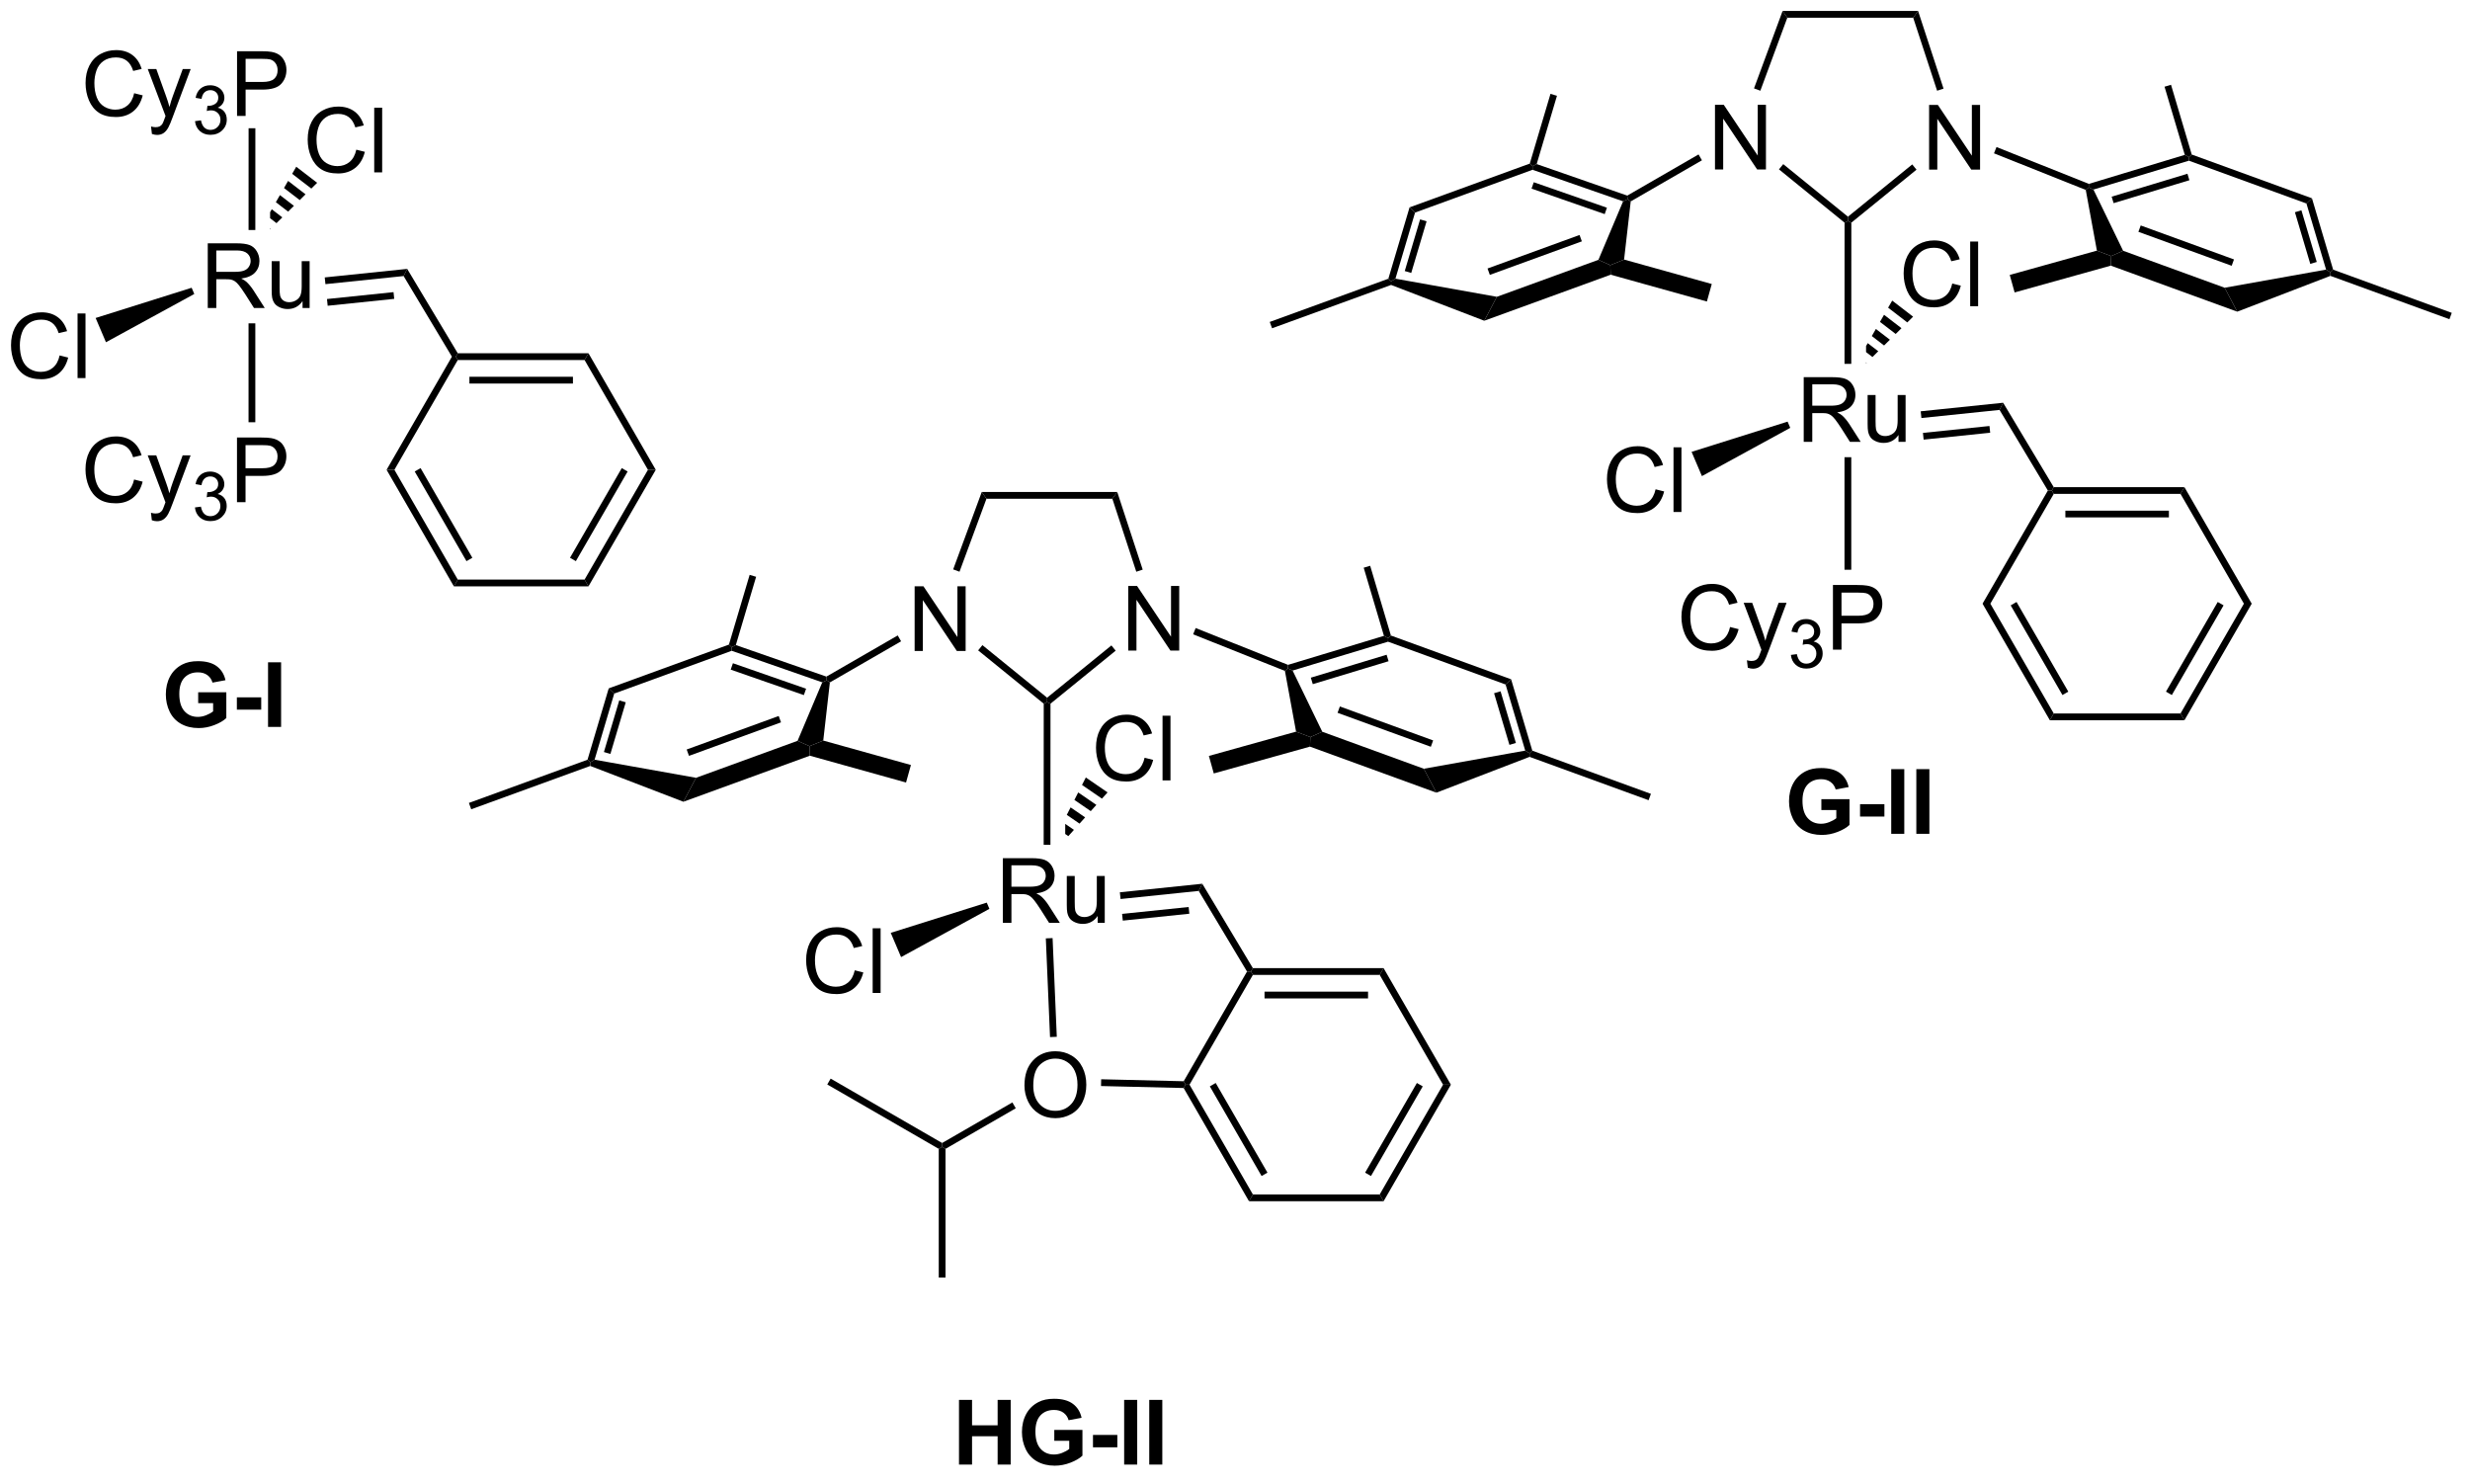 <?xml version="1.0" encoding="UTF-8"?>
<!DOCTYPE svg PUBLIC '-//W3C//DTD SVG 1.0//EN'
          'http://www.w3.org/TR/2001/REC-SVG-20010904/DTD/svg10.dtd'>
<svg stroke-dasharray="none" shape-rendering="auto" xmlns="http://www.w3.org/2000/svg" font-family="'Dialog'" text-rendering="auto" width="298" fill-opacity="1" color-interpolation="auto" color-rendering="auto" preserveAspectRatio="xMidYMid meet" font-size="12px" viewBox="0 0 298 179" fill="black" xmlns:xlink="http://www.w3.org/1999/xlink" stroke="black" image-rendering="auto" stroke-miterlimit="10" stroke-linecap="square" stroke-linejoin="miter" font-style="normal" stroke-width="1" height="179" stroke-dashoffset="0" font-weight="normal" stroke-opacity="1"
><!--Generated by the Batik Graphics2D SVG Generator--><defs id="genericDefs"
  /><g
  ><defs id="defs1"
    ><clipPath clipPathUnits="userSpaceOnUse" id="clipPath1"
      ><path d="M2.006 0.646 L224.933 0.646 L224.933 134.32 L2.006 134.32 L2.006 0.646 Z"
      /></clipPath
      ><clipPath clipPathUnits="userSpaceOnUse" id="clipPath2"
      ><path d="M5.883 22.063 L5.883 152.02 L222.612 152.02 L222.612 22.063 Z"
      /></clipPath
    ></defs
    ><g transform="scale(1.333,1.333) translate(-2.006,-0.646) matrix(1.029,0,0,1.029,-4.045,-22.049)"
    ><path d="M86.33 79.312 L86.33 73.621 L87.103 73.621 L90.093 78.088 L90.093 73.621 L90.815 73.621 L90.815 79.312 L90.041 79.312 L87.052 74.84 L87.052 79.312 L86.33 79.312 Z" stroke="none" clip-path="url(#clipPath2)"
    /></g
    ><g transform="matrix(1.371,0,0,1.371,-8.069,-30.259)"
    ><path d="M78.915 82.122 L78.64 81.937 L78.609 81.611 L84.885 77.988 L85.182 78.504 Z" stroke="none" clip-path="url(#clipPath2)"
    /></g
    ><g transform="matrix(1.371,0,0,1.371,-8.069,-30.259)"
    ><path d="M105.172 79.323 L105.172 73.633 L105.946 73.633 L108.935 78.099 L108.935 73.633 L109.657 73.633 L109.657 79.323 L108.883 79.323 L105.894 74.852 L105.894 79.323 L105.172 79.323 Z" stroke="none" clip-path="url(#clipPath2)"
    /></g
    ><g transform="matrix(1.371,0,0,1.371,-8.069,-30.259)"
    ><path d="M92.695 65.958 L92.28 65.363 L104.203 65.363 L103.772 65.958 Z" stroke="none" clip-path="url(#clipPath2)"
    /></g
    ><g transform="matrix(1.371,0,0,1.371,-8.069,-30.259)"
    ><path d="M103.772 65.958 L104.203 65.363 L106.443 72.197 L105.878 72.382 Z" stroke="none" clip-path="url(#clipPath2)"
    /></g
    ><g transform="matrix(1.371,0,0,1.371,-8.069,-30.259)"
    ><path d="M103.689 78.867 L104.064 79.329 L98.329 83.993 L98.031 83.851 L98.031 83.467 Z" stroke="none" clip-path="url(#clipPath2)"
    /></g
    ><g transform="matrix(1.371,0,0,1.371,-8.069,-30.259)"
    ><path d="M91.962 79.303 L92.337 78.841 L98.031 83.467 L98.031 83.851 L97.734 83.993 Z" stroke="none" clip-path="url(#clipPath2)"
    /></g
    ><g transform="matrix(1.371,0,0,1.371,-8.069,-30.259)"
    ><path d="M90.322 72.381 L89.764 72.175 L92.28 65.363 L92.695 65.958 Z" stroke="none" clip-path="url(#clipPath2)"
    /></g
    ><g transform="matrix(1.371,0,0,1.371,-8.069,-30.259)"
    ><path d="M110.882 77.89 L111.102 77.337 L119.232 80.578 L119.219 80.893 L118.958 81.11 Z" stroke="none" clip-path="url(#clipPath2)"
    /></g
    ><g transform="matrix(1.371,0,0,1.371,-8.069,-30.259)"
    ><path d="M121.163 87.773 L121.195 86.933 L122.246 86.464 L131.181 89.718 L132.289 91.824 ZM123.59 84.797 L131.799 87.786 L132.002 87.227 L123.794 84.238 Z" stroke="none" clip-path="url(#clipPath2)"
    /></g
    ><g transform="matrix(1.371,0,0,1.371,-8.069,-30.259)"
    ><path d="M132.289 91.824 L131.181 89.718 L140.106 88.123 L140.486 88.356 L140.487 88.673 Z" stroke="none" clip-path="url(#clipPath2)"
    /></g
    ><g transform="matrix(1.371,0,0,1.371,-8.069,-30.259)"
    ><path d="M140.729 88.128 L140.486 88.356 L140.106 88.123 L138.377 82.304 L138.863 81.847 ZM139.285 87.45 L137.935 82.905 L137.364 83.074 L138.715 87.619 Z" stroke="none" clip-path="url(#clipPath2)"
    /></g
    ><g transform="matrix(1.371,0,0,1.371,-8.069,-30.259)"
    ><path d="M138.863 81.847 L138.377 82.304 L128.033 78.538 L128.042 78.224 L128.285 77.996 Z" stroke="none" clip-path="url(#clipPath2)"
    /></g
    ><g transform="matrix(1.371,0,0,1.371,-8.069,-30.259)"
    ><path d="M128.285 77.996 L128.042 78.224 L127.672 78.025 L125.891 72.028 L126.461 71.859 Z" stroke="none" clip-path="url(#clipPath2)"
    /></g
    ><g transform="matrix(1.371,0,0,1.371,-8.069,-30.259)"
    ><path d="M119.939 86.453 L121.195 86.933 L121.163 87.773 L112.698 90.133 L112.268 88.591 Z" stroke="none" clip-path="url(#clipPath2)"
    /></g
    ><g transform="matrix(1.371,0,0,1.371,-8.069,-30.259)"
    ><path d="M140.487 88.673 L140.486 88.356 L140.729 88.128 L151.166 91.928 L150.962 92.487 Z" stroke="none" clip-path="url(#clipPath2)"
    /></g
    ><g transform="matrix(1.371,0,0,1.371,-8.069,-30.259)"
    ><path d="M118.958 81.11 L119.219 80.893 L119.636 81.078 L122.246 86.464 L121.195 86.933 L119.939 86.453 Z" stroke="none" clip-path="url(#clipPath2)"
    /></g
    ><g transform="matrix(1.371,0,0,1.371,-8.069,-30.259)"
    ><path d="M127.672 78.025 L119.232 80.578 L119.219 80.893 L119.636 81.078 L128.033 78.538 L128.042 78.224 L127.672 78.025 ZM127.907 79.687 L121.237 81.705 L121.41 82.275 L128.08 80.257 L127.907 79.687 Z" stroke="none" clip-path="url(#clipPath2)"
    /></g
    ><g transform="matrix(1.371,0,0,1.371,-8.069,-30.259)"
    ><path d="M76.072 87.262 L77.12 87.732 L77.152 88.571 L66.026 92.623 L67.134 90.516 ZM74.411 85.077 L66.313 88.025 L66.516 88.585 L74.615 85.636 Z" stroke="none" clip-path="url(#clipPath2)"
    /></g
    ><g transform="matrix(1.371,0,0,1.371,-8.069,-30.259)"
    ><path d="M67.134 90.516 L66.026 92.623 L57.828 89.472 L57.829 89.155 L58.209 88.922 Z" stroke="none" clip-path="url(#clipPath2)"
    /></g
    ><g transform="matrix(1.371,0,0,1.371,-8.069,-30.259)"
    ><path d="M58.209 88.922 L57.829 89.155 L57.587 88.926 L59.452 82.646 L59.938 83.103 ZM59.6 88.418 L60.951 83.873 L60.38 83.703 L59.03 88.248 Z" stroke="none" clip-path="url(#clipPath2)"
    /></g
    ><g transform="matrix(1.371,0,0,1.371,-8.069,-30.259)"
    ><path d="M59.938 83.103 L59.452 82.646 L70.031 78.794 L70.273 79.023 L70.275 79.339 Z" stroke="none" clip-path="url(#clipPath2)"
    /></g
    ><g transform="matrix(1.371,0,0,1.371,-8.069,-30.259)"
    ><path d="M70.639 78.835 L70.273 79.023 L70.031 78.794 L71.854 72.657 L72.424 72.827 Z" stroke="none" clip-path="url(#clipPath2)"
    /></g
    ><g transform="matrix(1.371,0,0,1.371,-8.069,-30.259)"
    ><path d="M77.152 88.571 L77.12 87.732 L78.332 87.239 L86.047 89.39 L85.617 90.931 Z" stroke="none" clip-path="url(#clipPath2)"
    /></g
    ><g transform="matrix(1.371,0,0,1.371,-8.069,-30.259)"
    ><path d="M57.587 88.926 L57.829 89.155 L57.828 89.472 L47.353 93.286 L47.149 92.727 Z" stroke="none" clip-path="url(#clipPath2)"
    /></g
    ><g transform="matrix(1.371,0,0,1.371,-8.069,-30.259)"
    ><path d="M78.245 82.115 L78.64 81.937 L78.915 82.122 L78.332 87.239 L77.12 87.732 L76.072 87.262 Z" stroke="none" clip-path="url(#clipPath2)"
    /></g
    ><g transform="matrix(1.371,0,0,1.371,-8.069,-30.259)"
    ><path d="M70.639 78.835 L70.273 79.023 L70.275 79.339 L78.245 82.115 L78.64 81.937 L78.609 81.611 L70.639 78.835 ZM70.383 80.434 L70.187 80.997 L76.625 83.239 L76.821 82.677 L70.383 80.434 Z" stroke="none" clip-path="url(#clipPath2)"
    /></g
    ><g transform="matrix(1.371,0,0,1.371,-8.069,-30.259)"
    ><path d="M94.138 103.28 L94.138 97.589 L96.661 97.589 Q97.422 97.589 97.818 97.742 Q98.214 97.895 98.449 98.283 Q98.687 98.671 98.687 99.142 Q98.687 99.748 98.294 100.164 Q97.903 100.578 97.083 100.689 Q97.383 100.834 97.538 100.974 Q97.867 101.277 98.162 101.73 L99.153 103.28 L98.206 103.28 L97.453 102.095 Q97.122 101.582 96.907 101.311 Q96.695 101.039 96.526 100.93 Q96.358 100.822 96.182 100.78 Q96.055 100.752 95.763 100.752 L94.891 100.752 L94.891 103.28 L94.138 103.28 ZM94.891 100.1 L96.508 100.1 Q97.026 100.1 97.316 99.993 Q97.608 99.887 97.758 99.652 Q97.911 99.416 97.911 99.142 Q97.911 98.738 97.616 98.48 Q97.323 98.218 96.692 98.218 L94.891 98.218 L94.891 100.1 ZM102.48 103.28 L102.48 102.674 Q101.999 103.373 101.17 103.373 Q100.805 103.373 100.49 103.233 Q100.174 103.094 100.019 102.882 Q99.866 102.669 99.804 102.364 Q99.763 102.157 99.763 101.712 L99.763 99.157 L100.461 99.157 L100.461 101.443 Q100.461 101.991 100.503 102.18 Q100.57 102.457 100.782 102.615 Q100.997 102.77 101.31 102.77 Q101.626 102.77 101.9 102.61 Q102.177 102.449 102.291 102.172 Q102.405 101.893 102.405 101.365 L102.405 99.157 L103.103 99.157 L103.103 103.28 L102.48 103.28 Z" stroke="none" clip-path="url(#clipPath2)"
    /></g
    ><g transform="matrix(1.371,0,0,1.371,-8.069,-30.259)"
    ><path d="M96.038 117.599 Q96.038 116.18 96.799 115.381 Q97.56 114.579 98.763 114.579 Q99.55 114.579 100.181 114.956 Q100.815 115.332 101.146 116.004 Q101.48 116.677 101.48 117.531 Q101.48 118.398 101.131 119.081 Q100.781 119.765 100.14 120.117 Q99.501 120.469 98.758 120.469 Q97.956 120.469 97.322 120.08 Q96.69 119.69 96.364 119.019 Q96.038 118.347 96.038 117.599 ZM96.814 117.609 Q96.814 118.639 97.365 119.231 Q97.919 119.822 98.755 119.822 Q99.604 119.822 100.153 119.224 Q100.704 118.626 100.704 117.529 Q100.704 116.833 100.468 116.315 Q100.233 115.797 99.78 115.513 Q99.33 115.225 98.766 115.225 Q97.966 115.225 97.389 115.777 Q96.814 116.325 96.814 117.609 Z" stroke="none" clip-path="url(#clipPath2)"
    /></g
    ><g transform="matrix(1.371,0,0,1.371,-8.069,-30.259)"
    ><path d="M97.918 104.647 L98.513 104.621 L98.883 113.307 L98.288 113.332 Z" stroke="none" clip-path="url(#clipPath2)"
    /></g
    ><g transform="matrix(1.371,0,0,1.371,-8.069,-30.259)"
    ><path d="M104.495 101.183 L104.433 100.591 L111.688 99.839 L111.372 100.471 ZM104.691 103.084 L110.547 102.477 L110.486 101.885 L104.63 102.492 Z" stroke="none" clip-path="url(#clipPath2)"
    /></g
    ><g transform="matrix(1.371,0,0,1.371,-8.069,-30.259)"
    ><path d="M110.045 117.814 L110.219 117.521 L110.563 117.521 L116.141 127.182 L115.797 127.778 ZM112.352 117.67 L116.906 125.559 L117.422 125.261 L112.867 117.372 Z" stroke="none" clip-path="url(#clipPath2)"
    /></g
    ><g transform="matrix(1.371,0,0,1.371,-8.069,-30.259)"
    ><path d="M115.797 127.778 L116.141 127.182 L127.297 127.182 L127.641 127.778 Z" stroke="none" clip-path="url(#clipPath2)"
    /></g
    ><g transform="matrix(1.371,0,0,1.371,-8.069,-30.259)"
    ><path d="M127.641 127.778 L127.297 127.182 L132.875 117.521 L133.563 117.521 ZM126.532 125.559 L131.087 117.67 L130.571 117.372 L126.016 125.261 Z" stroke="none" clip-path="url(#clipPath2)"
    /></g
    ><g transform="matrix(1.371,0,0,1.371,-8.069,-30.259)"
    ><path d="M133.563 117.521 L132.875 117.521 L127.297 107.859 L127.641 107.264 Z" stroke="none" clip-path="url(#clipPath2)"
    /></g
    ><g transform="matrix(1.371,0,0,1.371,-8.069,-30.259)"
    ><path d="M127.641 107.264 L127.297 107.859 L116.141 107.859 L115.969 107.561 L116.138 107.264 ZM126.274 109.334 L117.164 109.334 L117.164 109.929 L126.274 109.929 Z" stroke="none" clip-path="url(#clipPath2)"
    /></g
    ><g transform="matrix(1.371,0,0,1.371,-8.069,-30.259)"
    ><path d="M115.624 107.564 L115.969 107.561 L116.141 107.859 L110.563 117.521 L110.219 117.521 L110.05 117.219 Z" stroke="none" clip-path="url(#clipPath2)"
    /></g
    ><g transform="matrix(1.371,0,0,1.371,-8.069,-30.259)"
    ><path d="M116.138 107.264 L115.969 107.561 L115.624 107.564 L111.372 100.471 L111.688 99.839 Z" stroke="none" clip-path="url(#clipPath2)"
    /></g
    ><g transform="matrix(1.371,0,0,1.371,-8.069,-30.259)"
    ><path d="M94.975 119.082 L95.273 119.598 L89.091 123.167 L88.793 122.995 L88.793 122.652 Z" stroke="none" clip-path="url(#clipPath2)"
    /></g
    ><g transform="matrix(1.371,0,0,1.371,-8.069,-30.259)"
    ><path d="M81.103 107.456 L81.856 107.644 Q81.621 108.573 81.005 109.063 Q80.389 109.549 79.501 109.549 Q78.58 109.549 78.003 109.174 Q77.428 108.799 77.126 108.09 Q76.825 107.378 76.825 106.563 Q76.825 105.672 77.165 105.013 Q77.506 104.35 78.132 104.006 Q78.759 103.662 79.512 103.662 Q80.366 103.662 80.948 104.097 Q81.53 104.531 81.761 105.32 L81.018 105.494 Q80.821 104.873 80.443 104.591 Q80.068 104.306 79.496 104.306 Q78.841 104.306 78.399 104.622 Q77.959 104.935 77.78 105.465 Q77.602 105.996 77.602 106.558 Q77.602 107.285 77.814 107.826 Q78.026 108.367 78.471 108.636 Q78.919 108.902 79.439 108.902 Q80.071 108.902 80.508 108.537 Q80.948 108.172 81.103 107.456 ZM82.68 109.451 L82.68 103.76 L83.379 103.76 L83.379 109.451 L82.68 109.451 Z" stroke="none" clip-path="url(#clipPath2)"
    /></g
    ><g transform="matrix(1.371,0,0,1.371,-8.069,-30.259)"
    ><path d="M92.72 101.5 L92.953 102.048 L85.18 106.294 L84.271 104.16 Z" stroke="none" clip-path="url(#clipPath2)"
    /></g
    ><g transform="matrix(1.371,0,0,1.371,-8.069,-30.259)"
    ><path d="M106.611 88.751 L107.364 88.939 Q107.129 89.868 106.513 90.358 Q105.897 90.844 105.009 90.844 Q104.088 90.844 103.511 90.469 Q102.936 90.094 102.634 89.385 Q102.334 88.673 102.334 87.858 Q102.334 86.968 102.673 86.308 Q103.014 85.645 103.64 85.301 Q104.267 84.957 105.02 84.957 Q105.874 84.957 106.456 85.391 Q107.038 85.826 107.269 86.615 L106.526 86.789 Q106.329 86.168 105.951 85.886 Q105.576 85.601 105.004 85.601 Q104.35 85.601 103.907 85.917 Q103.467 86.23 103.288 86.76 Q103.11 87.291 103.11 87.853 Q103.11 88.58 103.322 89.121 Q103.534 89.662 103.979 89.931 Q104.427 90.197 104.947 90.197 Q105.579 90.197 106.016 89.832 Q106.456 89.467 106.611 88.751 ZM108.189 90.746 L108.189 85.055 L108.887 85.055 L108.887 90.746 L108.189 90.746 Z" stroke="none" clip-path="url(#clipPath2)"
    /></g
    ><g transform="matrix(1.371,0,0,1.371,-8.069,-30.259)"
    ><path d="M101.438 90.488 L101.103 91.146 L102.858 92.35 L103.351 91.801 L101.438 90.488 ZM100.768 91.804 L100.433 92.462 L101.872 93.449 L102.365 92.9 L100.768 91.804 ZM100.097 93.12 L99.762 93.777 L100.885 94.548 L101.378 93.998 L100.097 93.12 ZM99.625 94.571 L99.624 95.459 L99.624 95.459 L99.899 95.647 L100.392 95.097 L99.625 94.571 Z" stroke="none" clip-path="url(#clipPath2)"
    /></g
    ><g transform="matrix(1.371,0,0,1.371,-8.069,-30.259)"
    ><path d="M110.05 117.219 L110.219 117.521 L110.045 117.814 L102.775 117.64 L102.789 117.044 Z" stroke="none" clip-path="url(#clipPath2)"
    /></g
    ><g transform="matrix(1.371,0,0,1.371,-8.069,-30.259)"
    ><path d="M88.495 123.167 L88.793 122.995 L89.091 123.167 L89.091 134.495 L88.495 134.495 Z" stroke="none" clip-path="url(#clipPath2)"
    /></g
    ><g transform="matrix(1.371,0,0,1.371,-8.069,-30.259)"
    ><path d="M88.793 122.652 L88.793 122.995 L88.495 123.167 L78.685 117.503 L78.983 116.987 Z" stroke="none" clip-path="url(#clipPath2)"
    /></g
    ><g transform="matrix(1.371,0,0,1.371,-8.069,-30.259)"
    ><path d="M97.734 83.993 L98.031 83.851 L98.329 83.993 L98.324 96.416 L97.729 96.416 Z" stroke="none" clip-path="url(#clipPath2)"
    /></g
    ><g transform="matrix(1.371,0,0,1.371,-8.069,-30.259)"
    ><path d="M156.804 36.985 L156.804 31.294 L157.577 31.294 L160.566 35.761 L160.566 31.294 L161.288 31.294 L161.288 36.985 L160.515 36.985 L157.526 32.513 L157.526 36.985 L156.804 36.985 Z" stroke="none" clip-path="url(#clipPath2)"
    /></g
    ><g transform="matrix(1.371,0,0,1.371,-8.069,-30.259)"
    ><path d="M149.389 39.795 L149.114 39.61 L149.083 39.284 L155.358 35.661 L155.656 36.176 Z" stroke="none" clip-path="url(#clipPath2)"
    /></g
    ><g transform="matrix(1.371,0,0,1.371,-8.069,-30.259)"
    ><path d="M175.646 36.996 L175.646 31.306 L176.42 31.306 L179.409 35.772 L179.409 31.306 L180.131 31.306 L180.131 36.996 L179.357 36.996 L176.368 32.525 L176.368 36.996 L175.646 36.996 Z" stroke="none" clip-path="url(#clipPath2)"
    /></g
    ><g transform="matrix(1.371,0,0,1.371,-8.069,-30.259)"
    ><path d="M163.169 23.631 L162.754 23.035 L174.677 23.035 L174.246 23.631 Z" stroke="none" clip-path="url(#clipPath2)"
    /></g
    ><g transform="matrix(1.371,0,0,1.371,-8.069,-30.259)"
    ><path d="M174.246 23.631 L174.677 23.035 L176.917 29.869 L176.351 30.055 Z" stroke="none" clip-path="url(#clipPath2)"
    /></g
    ><g transform="matrix(1.371,0,0,1.371,-8.069,-30.259)"
    ><path d="M174.162 36.54 L174.538 37.002 L168.803 41.665 L168.505 41.524 L168.505 41.14 Z" stroke="none" clip-path="url(#clipPath2)"
    /></g
    ><g transform="matrix(1.371,0,0,1.371,-8.069,-30.259)"
    ><path d="M162.435 36.975 L162.811 36.514 L168.505 41.14 L168.505 41.524 L168.207 41.665 Z" stroke="none" clip-path="url(#clipPath2)"
    /></g
    ><g transform="matrix(1.371,0,0,1.371,-8.069,-30.259)"
    ><path d="M160.796 30.054 L160.238 29.848 L162.754 23.035 L163.169 23.631 Z" stroke="none" clip-path="url(#clipPath2)"
    /></g
    ><g transform="matrix(1.371,0,0,1.371,-8.069,-30.259)"
    ><path d="M181.356 35.563 L181.576 35.01 L189.706 38.251 L189.692 38.566 L189.432 38.783 Z" stroke="none" clip-path="url(#clipPath2)"
    /></g
    ><g transform="matrix(1.371,0,0,1.371,-8.069,-30.259)"
    ><path d="M191.637 45.446 L191.669 44.606 L192.719 44.137 L201.655 47.391 L202.763 49.497 ZM194.064 42.47 L202.273 45.459 L202.476 44.9 L194.268 41.911 Z" stroke="none" clip-path="url(#clipPath2)"
    /></g
    ><g transform="matrix(1.371,0,0,1.371,-8.069,-30.259)"
    ><path d="M202.763 49.497 L201.655 47.391 L210.58 45.796 L210.96 46.029 L210.961 46.346 Z" stroke="none" clip-path="url(#clipPath2)"
    /></g
    ><g transform="matrix(1.371,0,0,1.371,-8.069,-30.259)"
    ><path d="M211.202 45.801 L210.96 46.029 L210.58 45.796 L208.851 39.977 L209.337 39.52 ZM209.759 45.123 L208.409 40.577 L207.838 40.747 L209.189 45.292 Z" stroke="none" clip-path="url(#clipPath2)"
    /></g
    ><g transform="matrix(1.371,0,0,1.371,-8.069,-30.259)"
    ><path d="M209.337 39.52 L208.851 39.977 L198.507 36.211 L198.516 35.897 L198.758 35.669 Z" stroke="none" clip-path="url(#clipPath2)"
    /></g
    ><g transform="matrix(1.371,0,0,1.371,-8.069,-30.259)"
    ><path d="M198.758 35.669 L198.516 35.897 L198.146 35.698 L196.364 29.701 L196.935 29.532 Z" stroke="none" clip-path="url(#clipPath2)"
    /></g
    ><g transform="matrix(1.371,0,0,1.371,-8.069,-30.259)"
    ><path d="M190.413 44.126 L191.669 44.606 L191.637 45.446 L183.172 47.805 L182.742 46.264 Z" stroke="none" clip-path="url(#clipPath2)"
    /></g
    ><g transform="matrix(1.371,0,0,1.371,-8.069,-30.259)"
    ><path d="M210.961 46.346 L210.96 46.029 L211.202 45.801 L221.64 49.601 L221.436 50.16 Z" stroke="none" clip-path="url(#clipPath2)"
    /></g
    ><g transform="matrix(1.371,0,0,1.371,-8.069,-30.259)"
    ><path d="M189.432 38.783 L189.692 38.566 L190.109 38.751 L192.719 44.137 L191.669 44.606 L190.413 44.126 Z" stroke="none" clip-path="url(#clipPath2)"
    /></g
    ><g transform="matrix(1.371,0,0,1.371,-8.069,-30.259)"
    ><path d="M190.109 38.751 L189.692 38.566 L189.706 38.251 L198.146 35.698 L198.516 35.897 L198.507 36.211 ZM191.883 39.948 L198.553 37.93 L198.381 37.36 L191.711 39.378 Z" stroke="none" clip-path="url(#clipPath2)"
    /></g
    ><g transform="matrix(1.371,0,0,1.371,-8.069,-30.259)"
    ><path d="M146.546 44.935 L147.594 45.405 L147.626 46.244 L136.5 50.295 L137.608 48.189 ZM144.885 42.749 L136.787 45.698 L136.99 46.258 L145.089 43.309 Z" stroke="none" clip-path="url(#clipPath2)"
    /></g
    ><g transform="matrix(1.371,0,0,1.371,-8.069,-30.259)"
    ><path d="M137.608 48.189 L136.5 50.295 L128.302 47.145 L128.303 46.828 L128.683 46.594 Z" stroke="none" clip-path="url(#clipPath2)"
    /></g
    ><g transform="matrix(1.371,0,0,1.371,-8.069,-30.259)"
    ><path d="M128.683 46.594 L128.303 46.828 L128.06 46.599 L129.926 40.319 L130.411 40.776 ZM130.074 46.091 L131.425 41.546 L130.854 41.376 L129.504 45.921 Z" stroke="none" clip-path="url(#clipPath2)"
    /></g
    ><g transform="matrix(1.371,0,0,1.371,-8.069,-30.259)"
    ><path d="M130.411 40.776 L129.926 40.319 L140.505 36.467 L140.747 36.696 L140.749 37.011 Z" stroke="none" clip-path="url(#clipPath2)"
    /></g
    ><g transform="matrix(1.371,0,0,1.371,-8.069,-30.259)"
    ><path d="M141.113 36.508 L140.747 36.696 L140.505 36.467 L142.328 30.33 L142.898 30.5 Z" stroke="none" clip-path="url(#clipPath2)"
    /></g
    ><g transform="matrix(1.371,0,0,1.371,-8.069,-30.259)"
    ><path d="M147.626 46.244 L147.594 45.405 L148.805 44.912 L156.521 47.063 L156.091 48.604 Z" stroke="none" clip-path="url(#clipPath2)"
    /></g
    ><g transform="matrix(1.371,0,0,1.371,-8.069,-30.259)"
    ><path d="M128.06 46.599 L128.303 46.828 L128.302 47.145 L117.827 50.959 L117.623 50.4 Z" stroke="none" clip-path="url(#clipPath2)"
    /></g
    ><g transform="matrix(1.371,0,0,1.371,-8.069,-30.259)"
    ><path d="M148.719 39.788 L149.114 39.61 L149.389 39.795 L148.805 44.912 L147.594 45.405 L146.546 44.935 Z" stroke="none" clip-path="url(#clipPath2)"
    /></g
    ><g transform="matrix(1.371,0,0,1.371,-8.069,-30.259)"
    ><path d="M149.083 39.284 L149.114 39.61 L148.719 39.788 L140.749 37.011 L140.747 36.696 L141.113 36.508 ZM147.295 40.35 L140.857 38.107 L140.661 38.669 L147.099 40.912 Z" stroke="none" clip-path="url(#clipPath2)"
    /></g
    ><g transform="matrix(1.371,0,0,1.371,-8.069,-30.259)"
    ><path d="M164.612 60.953 L164.612 55.262 L167.135 55.262 Q167.896 55.262 168.292 55.415 Q168.688 55.567 168.923 55.956 Q169.161 56.344 169.161 56.815 Q169.161 57.42 168.768 57.837 Q168.377 58.251 167.557 58.362 Q167.857 58.507 168.012 58.647 Q168.341 58.95 168.636 59.403 L169.627 60.953 L168.68 60.953 L167.927 59.767 Q167.595 59.255 167.381 58.983 Q167.168 58.712 167 58.603 Q166.832 58.494 166.656 58.453 Q166.529 58.424 166.237 58.424 L165.365 58.424 L165.365 60.953 L164.612 60.953 ZM165.365 57.772 L166.982 57.772 Q167.5 57.772 167.79 57.666 Q168.082 57.56 168.232 57.325 Q168.385 57.089 168.385 56.815 Q168.385 56.411 168.09 56.152 Q167.797 55.891 167.166 55.891 L165.365 55.891 L165.365 57.772 ZM172.954 60.953 L172.954 60.347 Q172.472 61.046 171.644 61.046 Q171.279 61.046 170.964 60.906 Q170.648 60.767 170.493 60.554 Q170.34 60.342 170.278 60.037 Q170.236 59.83 170.236 59.385 L170.236 56.83 L170.935 56.83 L170.935 59.115 Q170.935 59.664 170.976 59.853 Q171.044 60.13 171.256 60.288 Q171.471 60.443 171.784 60.443 Q172.1 60.443 172.374 60.282 Q172.651 60.122 172.765 59.845 Q172.879 59.566 172.879 59.038 L172.879 56.83 L173.577 56.83 L173.577 60.953 L172.954 60.953 Z" stroke="none" clip-path="url(#clipPath2)"
    /></g
    ><g transform="matrix(1.371,0,0,1.371,-8.069,-30.259)"
    ><path d="M158.13 77.246 L158.883 77.435 Q158.648 78.364 158.032 78.853 Q157.416 79.339 156.528 79.339 Q155.607 79.339 155.03 78.964 Q154.456 78.589 154.153 77.88 Q153.853 77.168 153.853 76.353 Q153.853 75.463 154.192 74.803 Q154.533 74.14 155.159 73.796 Q155.786 73.452 156.539 73.452 Q157.393 73.452 157.975 73.887 Q158.557 74.321 158.788 75.111 L158.045 75.284 Q157.848 74.663 157.47 74.381 Q157.095 74.096 156.523 74.096 Q155.869 74.096 155.426 74.412 Q154.986 74.725 154.808 75.256 Q154.629 75.786 154.629 76.348 Q154.629 77.075 154.841 77.616 Q155.053 78.157 155.498 78.426 Q155.946 78.692 156.466 78.692 Q157.098 78.692 157.535 78.328 Q157.975 77.963 158.13 77.246 ZM159.692 80.83 L159.614 80.173 Q159.842 80.235 160.013 80.235 Q160.246 80.235 160.386 80.157 Q160.525 80.079 160.616 79.94 Q160.681 79.836 160.828 79.42 Q160.849 79.363 160.89 79.249 L159.327 75.118 L160.08 75.118 L160.937 77.504 Q161.105 77.96 161.237 78.46 Q161.356 77.978 161.524 77.52 L162.404 75.118 L163.103 75.118 L161.535 79.311 Q161.284 79.992 161.144 80.248 Q160.958 80.592 160.717 80.752 Q160.476 80.915 160.142 80.915 Q159.941 80.915 159.692 80.83 Z" stroke="none" clip-path="url(#clipPath2)"
    /></g
    ><g transform="matrix(1.371,0,0,1.371,-8.069,-30.259)"
    ><path d="M163.484 79.703 L164.008 79.633 Q164.1 80.08 164.315 80.276 Q164.532 80.472 164.845 80.472 Q165.214 80.472 165.468 80.216 Q165.724 79.96 165.724 79.581 Q165.724 79.22 165.487 78.987 Q165.252 78.752 164.888 78.752 Q164.74 78.752 164.519 78.811 L164.577 78.35 Q164.629 78.356 164.661 78.356 Q164.996 78.356 165.264 78.182 Q165.532 78.007 165.532 77.642 Q165.532 77.355 165.336 77.166 Q165.142 76.976 164.833 76.976 Q164.527 76.976 164.323 77.168 Q164.119 77.361 164.061 77.745 L163.537 77.652 Q163.634 77.124 163.973 76.835 Q164.315 76.546 164.822 76.546 Q165.171 76.546 165.464 76.695 Q165.759 76.844 165.914 77.104 Q166.07 77.363 166.07 77.654 Q166.07 77.931 165.92 78.158 Q165.773 78.385 165.482 78.519 Q165.86 78.607 166.07 78.882 Q166.279 79.156 166.279 79.569 Q166.279 80.128 165.872 80.519 Q165.464 80.907 164.841 80.907 Q164.28 80.907 163.907 80.573 Q163.537 80.237 163.484 79.703 Z" stroke="none" clip-path="url(#clipPath2)"
    /></g
    ><g transform="matrix(1.371,0,0,1.371,-8.069,-30.259)"
    ><path d="M167.184 79.241 L167.184 73.55 L169.332 73.55 Q169.899 73.55 170.196 73.605 Q170.616 73.674 170.898 73.871 Q171.182 74.065 171.356 74.42 Q171.529 74.772 171.529 75.196 Q171.529 75.921 171.066 76.425 Q170.605 76.927 169.397 76.927 L167.937 76.927 L167.937 79.241 L167.184 79.241 ZM167.937 76.255 L169.41 76.255 Q170.139 76.255 170.445 75.983 Q170.753 75.711 170.753 75.219 Q170.753 74.862 170.572 74.609 Q170.391 74.353 170.095 74.272 Q169.907 74.221 169.394 74.221 L167.937 74.221 L167.937 76.255 Z" stroke="none" clip-path="url(#clipPath2)"
    /></g
    ><g transform="matrix(1.371,0,0,1.371,-8.069,-30.259)"
    ><path d="M168.201 62.304 L168.797 62.304 L168.797 72.207 L168.201 72.207 Z" stroke="none" clip-path="url(#clipPath2)"
    /></g
    ><g transform="matrix(1.371,0,0,1.371,-8.069,-30.259)"
    ><path d="M174.968 58.856 L174.907 58.264 L182.162 57.512 L181.846 58.143 ZM175.165 60.757 L181.021 60.15 L180.959 59.558 L175.104 60.165 Z" stroke="none" clip-path="url(#clipPath2)"
    /></g
    ><g transform="matrix(1.371,0,0,1.371,-8.069,-30.259)"
    ><path d="M180.349 75.194 L181.037 75.194 L186.615 84.855 L186.271 85.451 ZM182.825 75.342 L187.38 83.232 L187.896 82.934 L183.341 75.045 Z" stroke="none" clip-path="url(#clipPath2)"
    /></g
    ><g transform="matrix(1.371,0,0,1.371,-8.069,-30.259)"
    ><path d="M186.271 85.451 L186.615 84.855 L197.771 84.855 L198.115 85.451 Z" stroke="none" clip-path="url(#clipPath2)"
    /></g
    ><g transform="matrix(1.371,0,0,1.371,-8.069,-30.259)"
    ><path d="M198.115 85.451 L197.771 84.855 L203.349 75.194 L204.037 75.194 ZM197.006 83.232 L201.56 75.342 L201.045 75.045 L196.49 82.934 Z" stroke="none" clip-path="url(#clipPath2)"
    /></g
    ><g transform="matrix(1.371,0,0,1.371,-8.069,-30.259)"
    ><path d="M204.037 75.194 L203.349 75.194 L197.771 65.532 L198.115 64.937 Z" stroke="none" clip-path="url(#clipPath2)"
    /></g
    ><g transform="matrix(1.371,0,0,1.371,-8.069,-30.259)"
    ><path d="M198.115 64.937 L197.771 65.532 L186.615 65.532 L186.443 65.234 L186.612 64.937 ZM196.748 67.007 L187.638 67.007 L187.638 67.602 L196.748 67.602 Z" stroke="none" clip-path="url(#clipPath2)"
    /></g
    ><g transform="matrix(1.371,0,0,1.371,-8.069,-30.259)"
    ><path d="M186.098 65.237 L186.443 65.234 L186.615 65.532 L181.037 75.194 L180.349 75.194 Z" stroke="none" clip-path="url(#clipPath2)"
    /></g
    ><g transform="matrix(1.371,0,0,1.371,-8.069,-30.259)"
    ><path d="M186.612 64.937 L186.443 65.234 L186.098 65.237 L181.846 58.143 L182.162 57.512 Z" stroke="none" clip-path="url(#clipPath2)"
    /></g
    ><g transform="matrix(1.371,0,0,1.371,-8.069,-30.259)"
    ><path d="M151.577 65.128 L152.33 65.317 Q152.095 66.246 151.479 66.736 Q150.863 67.222 149.975 67.222 Q149.054 67.222 148.477 66.847 Q147.902 66.472 147.599 65.763 Q147.299 65.051 147.299 64.236 Q147.299 63.345 147.638 62.685 Q147.98 62.023 148.606 61.679 Q149.232 61.335 149.986 61.335 Q150.839 61.335 151.422 61.769 Q152.004 62.204 152.234 62.993 L151.492 63.167 Q151.295 62.546 150.917 62.264 Q150.542 61.979 149.97 61.979 Q149.315 61.979 148.873 62.295 Q148.433 62.608 148.254 63.138 Q148.076 63.669 148.076 64.23 Q148.076 64.958 148.288 65.499 Q148.5 66.039 148.945 66.308 Q149.393 66.575 149.913 66.575 Q150.544 66.575 150.982 66.21 Q151.422 65.845 151.577 65.128 ZM153.154 67.124 L153.154 61.433 L153.853 61.433 L153.853 67.124 L153.154 67.124 Z" stroke="none" clip-path="url(#clipPath2)"
    /></g
    ><g transform="matrix(1.371,0,0,1.371,-8.069,-30.259)"
    ><path d="M163.194 59.173 L163.427 59.721 L155.654 63.967 L154.745 61.833 Z" stroke="none" clip-path="url(#clipPath2)"
    /></g
    ><g transform="matrix(1.371,0,0,1.371,-8.069,-30.259)"
    ><path d="M177.684 47.022 L178.437 47.211 Q178.202 48.14 177.586 48.629 Q176.97 49.116 176.082 49.116 Q175.161 49.116 174.584 48.741 Q174.009 48.365 173.706 47.656 Q173.406 46.945 173.406 46.13 Q173.406 45.239 173.745 44.579 Q174.087 43.917 174.713 43.573 Q175.339 43.228 176.093 43.228 Q176.946 43.228 177.529 43.663 Q178.111 44.098 178.341 44.887 L177.599 45.061 Q177.402 44.44 177.024 44.157 Q176.649 43.873 176.077 43.873 Q175.422 43.873 174.98 44.189 Q174.54 44.502 174.361 45.032 Q174.183 45.563 174.183 46.124 Q174.183 46.852 174.395 47.392 Q174.607 47.933 175.052 48.202 Q175.5 48.469 176.02 48.469 Q176.651 48.469 177.089 48.104 Q177.529 47.739 177.684 47.022 ZM179.261 49.018 L179.261 43.327 L179.96 43.327 L179.96 49.018 L179.261 49.018 Z" stroke="none" clip-path="url(#clipPath2)"
    /></g
    ><g transform="matrix(1.371,0,0,1.371,-8.069,-30.259)"
    ><path d="M172.399 48.523 L172.04 49.147 L173.727 50.444 L174.238 49.937 L172.399 48.523 ZM171.681 49.771 L171.322 50.395 L172.706 51.459 L173.216 50.952 L171.681 49.771 ZM170.963 51.019 L170.604 51.643 L171.684 52.473 L172.195 51.966 L170.963 51.019 ZM170.245 52.267 L170.099 52.522 L170.098 53.054 L170.098 53.054 L170.662 53.487 L171.173 52.98 L170.245 52.267 ZM170.098 53.954 L170.098 54.047 L170.151 53.995 L170.098 53.954 Z" stroke="none" clip-path="url(#clipPath2)"
    /></g
    ><g transform="matrix(1.371,0,0,1.371,-8.069,-30.259)"
    ><path d="M168.207 41.665 L168.505 41.524 L168.803 41.665 L168.798 54.089 L168.203 54.089 Z" stroke="none" clip-path="url(#clipPath2)"
    /></g
    ><g transform="matrix(1.371,0,0,1.371,-8.069,-30.259)"
    ><path d="M17.692 30.274 L18.445 30.463 Q18.21 31.392 17.594 31.881 Q16.978 32.368 16.09 32.368 Q15.169 32.368 14.592 31.993 Q14.018 31.617 13.715 30.908 Q13.415 30.197 13.415 29.381 Q13.415 28.491 13.754 27.831 Q14.095 27.169 14.722 26.825 Q15.348 26.48 16.101 26.48 Q16.955 26.48 17.537 26.915 Q18.119 27.35 18.35 28.139 L17.607 28.313 Q17.41 27.692 17.032 27.409 Q16.657 27.125 16.085 27.125 Q15.431 27.125 14.988 27.441 Q14.548 27.754 14.37 28.284 Q14.191 28.815 14.191 29.376 Q14.191 30.103 14.403 30.644 Q14.615 31.185 15.06 31.454 Q15.508 31.721 16.028 31.721 Q16.66 31.721 17.097 31.356 Q17.537 30.991 17.692 30.274 ZM19.254 33.858 L19.177 33.201 Q19.404 33.263 19.575 33.263 Q19.808 33.263 19.948 33.186 Q20.087 33.108 20.178 32.968 Q20.243 32.865 20.39 32.448 Q20.411 32.391 20.452 32.277 L18.889 28.147 L19.642 28.147 L20.499 30.533 Q20.667 30.988 20.799 31.488 Q20.918 31.007 21.086 30.549 L21.966 28.147 L22.665 28.147 L21.097 32.339 Q20.846 33.02 20.706 33.276 Q20.52 33.62 20.279 33.781 Q20.038 33.944 19.704 33.944 Q19.503 33.944 19.254 33.858 Z" stroke="none" clip-path="url(#clipPath2)"
    /></g
    ><g transform="matrix(1.371,0,0,1.371,-8.069,-30.259)"
    ><path d="M23.047 32.732 L23.57 32.662 Q23.662 33.108 23.877 33.304 Q24.095 33.5 24.407 33.5 Q24.776 33.5 25.03 33.244 Q25.286 32.988 25.286 32.61 Q25.286 32.248 25.049 32.016 Q24.815 31.781 24.45 31.781 Q24.302 31.781 24.081 31.839 L24.139 31.379 Q24.192 31.385 24.223 31.385 Q24.558 31.385 24.826 31.21 Q25.094 31.035 25.094 30.671 Q25.094 30.383 24.898 30.195 Q24.704 30.005 24.395 30.005 Q24.089 30.005 23.885 30.197 Q23.681 30.389 23.623 30.773 L23.099 30.68 Q23.196 30.152 23.536 29.863 Q23.877 29.574 24.384 29.574 Q24.733 29.574 25.026 29.723 Q25.321 29.873 25.477 30.133 Q25.632 30.391 25.632 30.682 Q25.632 30.96 25.482 31.187 Q25.335 31.414 25.044 31.548 Q25.422 31.635 25.632 31.911 Q25.841 32.184 25.841 32.598 Q25.841 33.157 25.434 33.547 Q25.026 33.935 24.403 33.935 Q23.842 33.935 23.47 33.601 Q23.099 33.266 23.047 32.732 Z" stroke="none" clip-path="url(#clipPath2)"
    /></g
    ><g transform="matrix(1.371,0,0,1.371,-8.069,-30.259)"
    ><path d="M26.746 32.27 L26.746 26.579 L28.894 26.579 Q29.461 26.579 29.759 26.633 Q30.178 26.703 30.46 26.9 Q30.745 27.094 30.918 27.448 Q31.091 27.8 31.091 28.225 Q31.091 28.949 30.628 29.454 Q30.168 29.956 28.959 29.956 L27.499 29.956 L27.499 32.27 L26.746 32.27 ZM27.499 29.283 L28.972 29.283 Q29.702 29.283 30.007 29.011 Q30.315 28.74 30.315 28.248 Q30.315 27.891 30.134 27.637 Q29.953 27.381 29.658 27.301 Q29.469 27.249 28.956 27.249 L27.499 27.249 L27.499 29.283 Z" stroke="none" clip-path="url(#clipPath2)"
    /></g
    ><g transform="matrix(1.371,0,0,1.371,-8.069,-30.259)"
    ><path d="M24.168 49.173 L24.168 43.482 L26.691 43.482 Q27.452 43.482 27.848 43.635 Q28.244 43.787 28.479 44.175 Q28.717 44.564 28.717 45.035 Q28.717 45.64 28.324 46.057 Q27.933 46.471 27.113 46.582 Q27.413 46.727 27.568 46.867 Q27.897 47.17 28.192 47.623 L29.183 49.173 L28.236 49.173 L27.483 47.987 Q27.151 47.475 26.937 47.203 Q26.724 46.931 26.556 46.823 Q26.388 46.714 26.212 46.673 Q26.085 46.644 25.793 46.644 L24.921 46.644 L24.921 49.173 L24.168 49.173 ZM24.921 45.992 L26.538 45.992 Q27.056 45.992 27.346 45.886 Q27.638 45.78 27.788 45.544 Q27.941 45.309 27.941 45.035 Q27.941 44.631 27.646 44.372 Q27.353 44.111 26.722 44.111 L24.921 44.111 L24.921 45.992 ZM32.51 49.173 L32.51 48.567 Q32.028 49.266 31.2 49.266 Q30.835 49.266 30.52 49.126 Q30.204 48.986 30.049 48.774 Q29.896 48.562 29.834 48.257 Q29.793 48.05 29.793 47.604 L29.793 45.05 L30.491 45.05 L30.491 47.335 Q30.491 47.884 30.533 48.073 Q30.6 48.35 30.812 48.508 Q31.027 48.663 31.34 48.663 Q31.656 48.663 31.93 48.502 Q32.207 48.342 32.321 48.065 Q32.435 47.785 32.435 47.258 L32.435 45.05 L33.133 45.05 L33.133 49.173 L32.51 49.173 Z" stroke="none" clip-path="url(#clipPath2)"
    /></g
    ><g transform="matrix(1.371,0,0,1.371,-8.069,-30.259)"
    ><path d="M17.686 64.267 L18.439 64.457 Q18.204 65.385 17.588 65.875 Q16.972 66.361 16.084 66.361 Q15.163 66.361 14.586 65.986 Q14.011 65.611 13.709 64.902 Q13.409 64.19 13.409 63.375 Q13.409 62.484 13.748 61.825 Q14.089 61.162 14.715 60.818 Q15.342 60.474 16.095 60.474 Q16.949 60.474 17.531 60.908 Q18.113 61.343 18.344 62.133 L17.601 62.306 Q17.404 61.685 17.026 61.403 Q16.651 61.118 16.079 61.118 Q15.425 61.118 14.982 61.434 Q14.542 61.747 14.364 62.278 Q14.185 62.808 14.185 63.37 Q14.185 64.097 14.397 64.638 Q14.609 65.178 15.054 65.448 Q15.502 65.714 16.022 65.714 Q16.654 65.714 17.091 65.349 Q17.531 64.984 17.686 64.267 ZM19.248 67.852 L19.171 67.194 Q19.398 67.257 19.569 67.257 Q19.802 67.257 19.942 67.179 Q20.081 67.101 20.172 66.962 Q20.237 66.858 20.384 66.441 Q20.405 66.384 20.446 66.271 L18.883 62.14 L19.636 62.14 L20.493 64.526 Q20.661 64.982 20.793 65.481 Q20.912 65 21.08 64.542 L21.96 62.14 L22.659 62.14 L21.091 66.333 Q20.84 67.013 20.7 67.269 Q20.514 67.614 20.273 67.774 Q20.032 67.937 19.698 67.937 Q19.497 67.937 19.248 67.852 Z" stroke="none" clip-path="url(#clipPath2)"
    /></g
    ><g transform="matrix(1.371,0,0,1.371,-8.069,-30.259)"
    ><path d="M23.04 66.725 L23.564 66.655 Q23.656 67.102 23.871 67.298 Q24.088 67.494 24.401 67.494 Q24.77 67.494 25.024 67.237 Q25.28 66.981 25.28 66.603 Q25.28 66.242 25.043 66.009 Q24.809 65.774 24.444 65.774 Q24.296 65.774 24.075 65.832 L24.133 65.372 Q24.186 65.378 24.217 65.378 Q24.552 65.378 24.82 65.203 Q25.088 65.029 25.088 64.664 Q25.088 64.377 24.892 64.188 Q24.698 63.998 24.389 63.998 Q24.083 63.998 23.879 64.19 Q23.675 64.382 23.617 64.767 L23.093 64.674 Q23.19 64.146 23.529 63.856 Q23.871 63.567 24.378 63.567 Q24.727 63.567 25.02 63.717 Q25.315 63.866 25.47 64.126 Q25.626 64.384 25.626 64.675 Q25.626 64.953 25.476 65.18 Q25.329 65.407 25.038 65.541 Q25.416 65.629 25.626 65.904 Q25.835 66.178 25.835 66.591 Q25.835 67.15 25.428 67.54 Q25.02 67.928 24.397 67.928 Q23.836 67.928 23.463 67.595 Q23.093 67.259 23.04 66.725 Z" stroke="none" clip-path="url(#clipPath2)"
    /></g
    ><g transform="matrix(1.371,0,0,1.371,-8.069,-30.259)"
    ><path d="M26.74 66.263 L26.74 60.572 L28.888 60.572 Q29.455 60.572 29.753 60.626 Q30.172 60.696 30.454 60.893 Q30.738 61.087 30.912 61.442 Q31.085 61.794 31.085 62.218 Q31.085 62.943 30.622 63.447 Q30.161 63.949 28.953 63.949 L27.493 63.949 L27.493 66.263 L26.74 66.263 ZM27.493 63.276 L28.966 63.276 Q29.696 63.276 30.001 63.005 Q30.309 62.733 30.309 62.241 Q30.309 61.884 30.128 61.63 Q29.947 61.374 29.652 61.294 Q29.463 61.242 28.95 61.242 L27.493 61.242 L27.493 63.276 Z" stroke="none" clip-path="url(#clipPath2)"
    /></g
    ><g transform="matrix(1.371,0,0,1.371,-8.069,-30.259)"
    ><path d="M27.757 50.524 L28.353 50.524 L28.353 59.228 L27.757 59.228 Z" stroke="none" clip-path="url(#clipPath2)"
    /></g
    ><g transform="matrix(1.371,0,0,1.371,-8.069,-30.259)"
    ><path d="M34.524 47.075 L34.463 46.483 L41.718 45.732 L41.402 46.363 ZM34.721 48.977 L40.577 48.37 L40.516 47.778 L34.66 48.384 Z" stroke="none" clip-path="url(#clipPath2)"
    /></g
    ><g transform="matrix(1.371,0,0,1.371,-8.069,-30.259)"
    ><path d="M39.905 63.413 L40.593 63.413 L46.171 73.075 L45.827 73.67 ZM42.381 63.562 L46.936 71.451 L47.452 71.154 L42.897 63.264 Z" stroke="none" clip-path="url(#clipPath2)"
    /></g
    ><g transform="matrix(1.371,0,0,1.371,-8.069,-30.259)"
    ><path d="M45.827 73.67 L46.171 73.075 L57.327 73.075 L57.671 73.67 Z" stroke="none" clip-path="url(#clipPath2)"
    /></g
    ><g transform="matrix(1.371,0,0,1.371,-8.069,-30.259)"
    ><path d="M57.671 73.67 L57.327 73.075 L62.905 63.413 L63.593 63.413 ZM56.562 71.451 L61.117 63.562 L60.601 63.264 L56.046 71.154 Z" stroke="none" clip-path="url(#clipPath2)"
    /></g
    ><g transform="matrix(1.371,0,0,1.371,-8.069,-30.259)"
    ><path d="M63.593 63.413 L62.905 63.413 L57.327 53.752 L57.671 53.156 Z" stroke="none" clip-path="url(#clipPath2)"
    /></g
    ><g transform="matrix(1.371,0,0,1.371,-8.069,-30.259)"
    ><path d="M57.671 53.156 L57.327 53.752 L46.171 53.752 L45.999 53.454 L46.168 53.156 ZM56.304 55.226 L47.194 55.226 L47.194 55.822 L56.304 55.822 Z" stroke="none" clip-path="url(#clipPath2)"
    /></g
    ><g transform="matrix(1.371,0,0,1.371,-8.069,-30.259)"
    ><path d="M45.654 53.457 L45.999 53.454 L46.171 53.752 L40.593 63.413 L39.905 63.413 Z" stroke="none" clip-path="url(#clipPath2)"
    /></g
    ><g transform="matrix(1.371,0,0,1.371,-8.069,-30.259)"
    ><path d="M46.168 53.156 L45.999 53.454 L45.654 53.457 L41.402 46.363 L41.718 45.732 Z" stroke="none" clip-path="url(#clipPath2)"
    /></g
    ><g transform="matrix(1.371,0,0,1.371,-8.069,-30.259)"
    ><path d="M11.133 53.348 L11.886 53.537 Q11.651 54.466 11.035 54.955 Q10.419 55.442 9.531 55.442 Q8.61 55.442 8.033 55.066 Q7.458 54.691 7.155 53.982 Q6.855 53.27 6.855 52.455 Q6.855 51.565 7.194 50.905 Q7.536 50.243 8.162 49.898 Q8.789 49.554 9.542 49.554 Q10.396 49.554 10.978 49.989 Q11.56 50.424 11.79 51.213 L11.048 51.386 Q10.851 50.765 10.473 50.483 Q10.098 50.199 9.526 50.199 Q8.871 50.199 8.429 50.514 Q7.989 50.828 7.81 51.358 Q7.632 51.889 7.632 52.45 Q7.632 53.177 7.844 53.718 Q8.056 54.259 8.501 54.528 Q8.949 54.795 9.469 54.795 Q10.101 54.795 10.538 54.43 Q10.978 54.065 11.133 53.348 ZM12.71 55.343 L12.71 49.653 L13.409 49.653 L13.409 55.343 L12.71 55.343 Z" stroke="none" clip-path="url(#clipPath2)"
    /></g
    ><g transform="matrix(1.371,0,0,1.371,-8.069,-30.259)"
    ><path d="M22.75 47.393 L22.983 47.941 L15.21 52.187 L14.301 50.052 Z" stroke="none" clip-path="url(#clipPath2)"
    /></g
    ><g transform="matrix(1.371,0,0,1.371,-8.069,-30.259)"
    ><path d="M37.24 35.242 L37.993 35.431 Q37.758 36.36 37.142 36.849 Q36.526 37.336 35.638 37.336 Q34.717 37.336 34.14 36.96 Q33.565 36.585 33.263 35.876 Q32.962 35.164 32.962 34.349 Q32.962 33.459 33.301 32.799 Q33.643 32.137 34.269 31.792 Q34.895 31.448 35.649 31.448 Q36.503 31.448 37.085 31.883 Q37.667 32.318 37.898 33.107 L37.155 33.28 Q36.958 32.659 36.58 32.377 Q36.205 32.093 35.633 32.093 Q34.978 32.093 34.536 32.408 Q34.096 32.721 33.917 33.252 Q33.739 33.782 33.739 34.344 Q33.739 35.071 33.951 35.612 Q34.163 36.153 34.608 36.422 Q35.056 36.689 35.576 36.689 Q36.208 36.689 36.645 36.324 Q37.085 35.959 37.24 35.242 ZM38.817 37.237 L38.817 31.547 L39.516 31.547 L39.516 37.237 L38.817 37.237 Z" stroke="none" clip-path="url(#clipPath2)"
    /></g
    ><g transform="matrix(1.371,0,0,1.371,-8.069,-30.259)"
    ><path d="M31.955 36.743 L31.596 37.367 L33.283 38.664 L33.794 38.157 L31.955 36.743 ZM31.237 37.991 L30.878 38.615 L32.262 39.679 L32.773 39.171 L31.237 37.991 ZM30.519 39.239 L30.16 39.863 L31.24 40.693 L31.751 40.186 L30.519 39.239 ZM29.801 40.487 L29.654 40.742 L29.654 41.274 L29.654 41.274 L30.218 41.707 L30.729 41.2 L29.801 40.487 ZM29.654 42.174 L29.654 42.267 L29.654 42.267 L29.707 42.214 L29.654 42.174 Z" stroke="none" clip-path="url(#clipPath2)"
    /></g
    ><g transform="matrix(1.371,0,0,1.371,-8.069,-30.259)"
    ><path d="M27.762 33.358 L28.357 33.358 L28.354 42.309 L27.759 42.309 Z" stroke="none" clip-path="url(#clipPath2)"
    /></g
    ><g transform="matrix(1.371,0,0,1.371,-8.069,-30.259)"
    ><path d="M23.326 83.948 L23.326 82.99 L25.802 82.99 L25.802 85.257 Q25.44 85.607 24.754 85.873 Q24.071 86.14 23.367 86.14 Q22.474 86.14 21.809 85.764 Q21.147 85.389 20.813 84.693 Q20.479 83.994 20.479 83.177 Q20.479 82.286 20.852 81.595 Q21.224 80.904 21.944 80.537 Q22.49 80.252 23.305 80.252 Q24.366 80.252 24.961 80.697 Q25.556 81.142 25.727 81.927 L24.586 82.139 Q24.467 81.72 24.133 81.479 Q23.802 81.236 23.305 81.236 Q22.552 81.236 22.107 81.714 Q21.664 82.191 21.664 83.13 Q21.664 84.142 22.115 84.649 Q22.565 85.156 23.295 85.156 Q23.654 85.156 24.017 85.014 Q24.382 84.872 24.64 84.67 L24.64 83.948 L23.326 83.948 ZM26.73 84.522 L26.73 83.433 L28.873 83.433 L28.873 84.522 L26.73 84.522 ZM29.473 86.041 L29.473 80.351 L30.622 80.351 L30.622 86.041 L29.473 86.041 Z" stroke="none" clip-path="url(#clipPath2)"
    /></g
    ><g transform="matrix(1.371,0,0,1.371,-8.069,-30.259)"
    ><path d="M166.165 93.352 L166.165 92.395 L168.642 92.395 L168.642 94.662 Q168.28 95.011 167.594 95.278 Q166.911 95.544 166.207 95.544 Q165.314 95.544 164.649 95.169 Q163.986 94.794 163.653 94.097 Q163.319 93.399 163.319 92.581 Q163.319 91.691 163.691 91 Q164.064 90.309 164.784 89.941 Q165.329 89.657 166.145 89.657 Q167.206 89.657 167.801 90.102 Q168.396 90.547 168.567 91.331 L167.426 91.543 Q167.307 91.124 166.973 90.883 Q166.642 90.64 166.145 90.64 Q165.392 90.64 164.946 91.119 Q164.504 91.595 164.504 92.534 Q164.504 93.546 164.954 94.053 Q165.405 94.561 166.134 94.561 Q166.494 94.561 166.856 94.418 Q167.221 94.276 167.48 94.074 L167.48 93.352 L166.165 93.352 ZM169.57 93.927 L169.57 92.837 L171.713 92.837 L171.713 93.927 L169.57 93.927 ZM172.313 95.446 L172.313 89.755 L173.462 89.755 L173.462 95.446 L172.313 95.446 ZM174.522 95.446 L174.522 89.755 L175.671 89.755 L175.671 95.446 L174.522 95.446 Z" stroke="none" clip-path="url(#clipPath2)"
    /></g
    ><g transform="matrix(1.371,0,0,1.371,-8.069,-30.259)"
    ><path d="M90.277 150.95 L90.277 145.259 L91.426 145.259 L91.426 147.498 L93.677 147.498 L93.677 145.259 L94.826 145.259 L94.826 150.95 L93.677 150.95 L93.677 148.46 L91.426 148.46 L91.426 150.95 L90.277 150.95 ZM98.663 148.856 L98.663 147.899 L101.14 147.899 L101.14 150.166 Q100.777 150.515 100.092 150.782 Q99.408 151.048 98.704 151.048 Q97.812 151.048 97.147 150.673 Q96.484 150.298 96.15 149.602 Q95.816 148.903 95.816 148.085 Q95.816 147.195 96.189 146.504 Q96.562 145.813 97.281 145.446 Q97.827 145.161 98.642 145.161 Q99.703 145.161 100.299 145.606 Q100.894 146.051 101.065 146.835 L99.923 147.048 Q99.804 146.628 99.471 146.387 Q99.139 146.144 98.642 146.144 Q97.889 146.144 97.444 146.623 Q97.002 147.099 97.002 148.039 Q97.002 149.05 97.452 149.558 Q97.902 150.065 98.632 150.065 Q98.992 150.065 99.354 149.923 Q99.719 149.78 99.978 149.578 L99.978 148.856 L98.663 148.856 ZM102.067 149.431 L102.067 148.341 L104.21 148.341 L104.21 149.431 L102.067 149.431 ZM104.811 150.95 L104.811 145.259 L105.96 145.259 L105.96 150.95 L104.811 150.95 ZM107.019 150.95 L107.019 145.259 L108.168 145.259 L108.168 150.95 L107.019 150.95 Z" stroke="none" clip-path="url(#clipPath2)"
    /></g
  ></g
></svg
>
